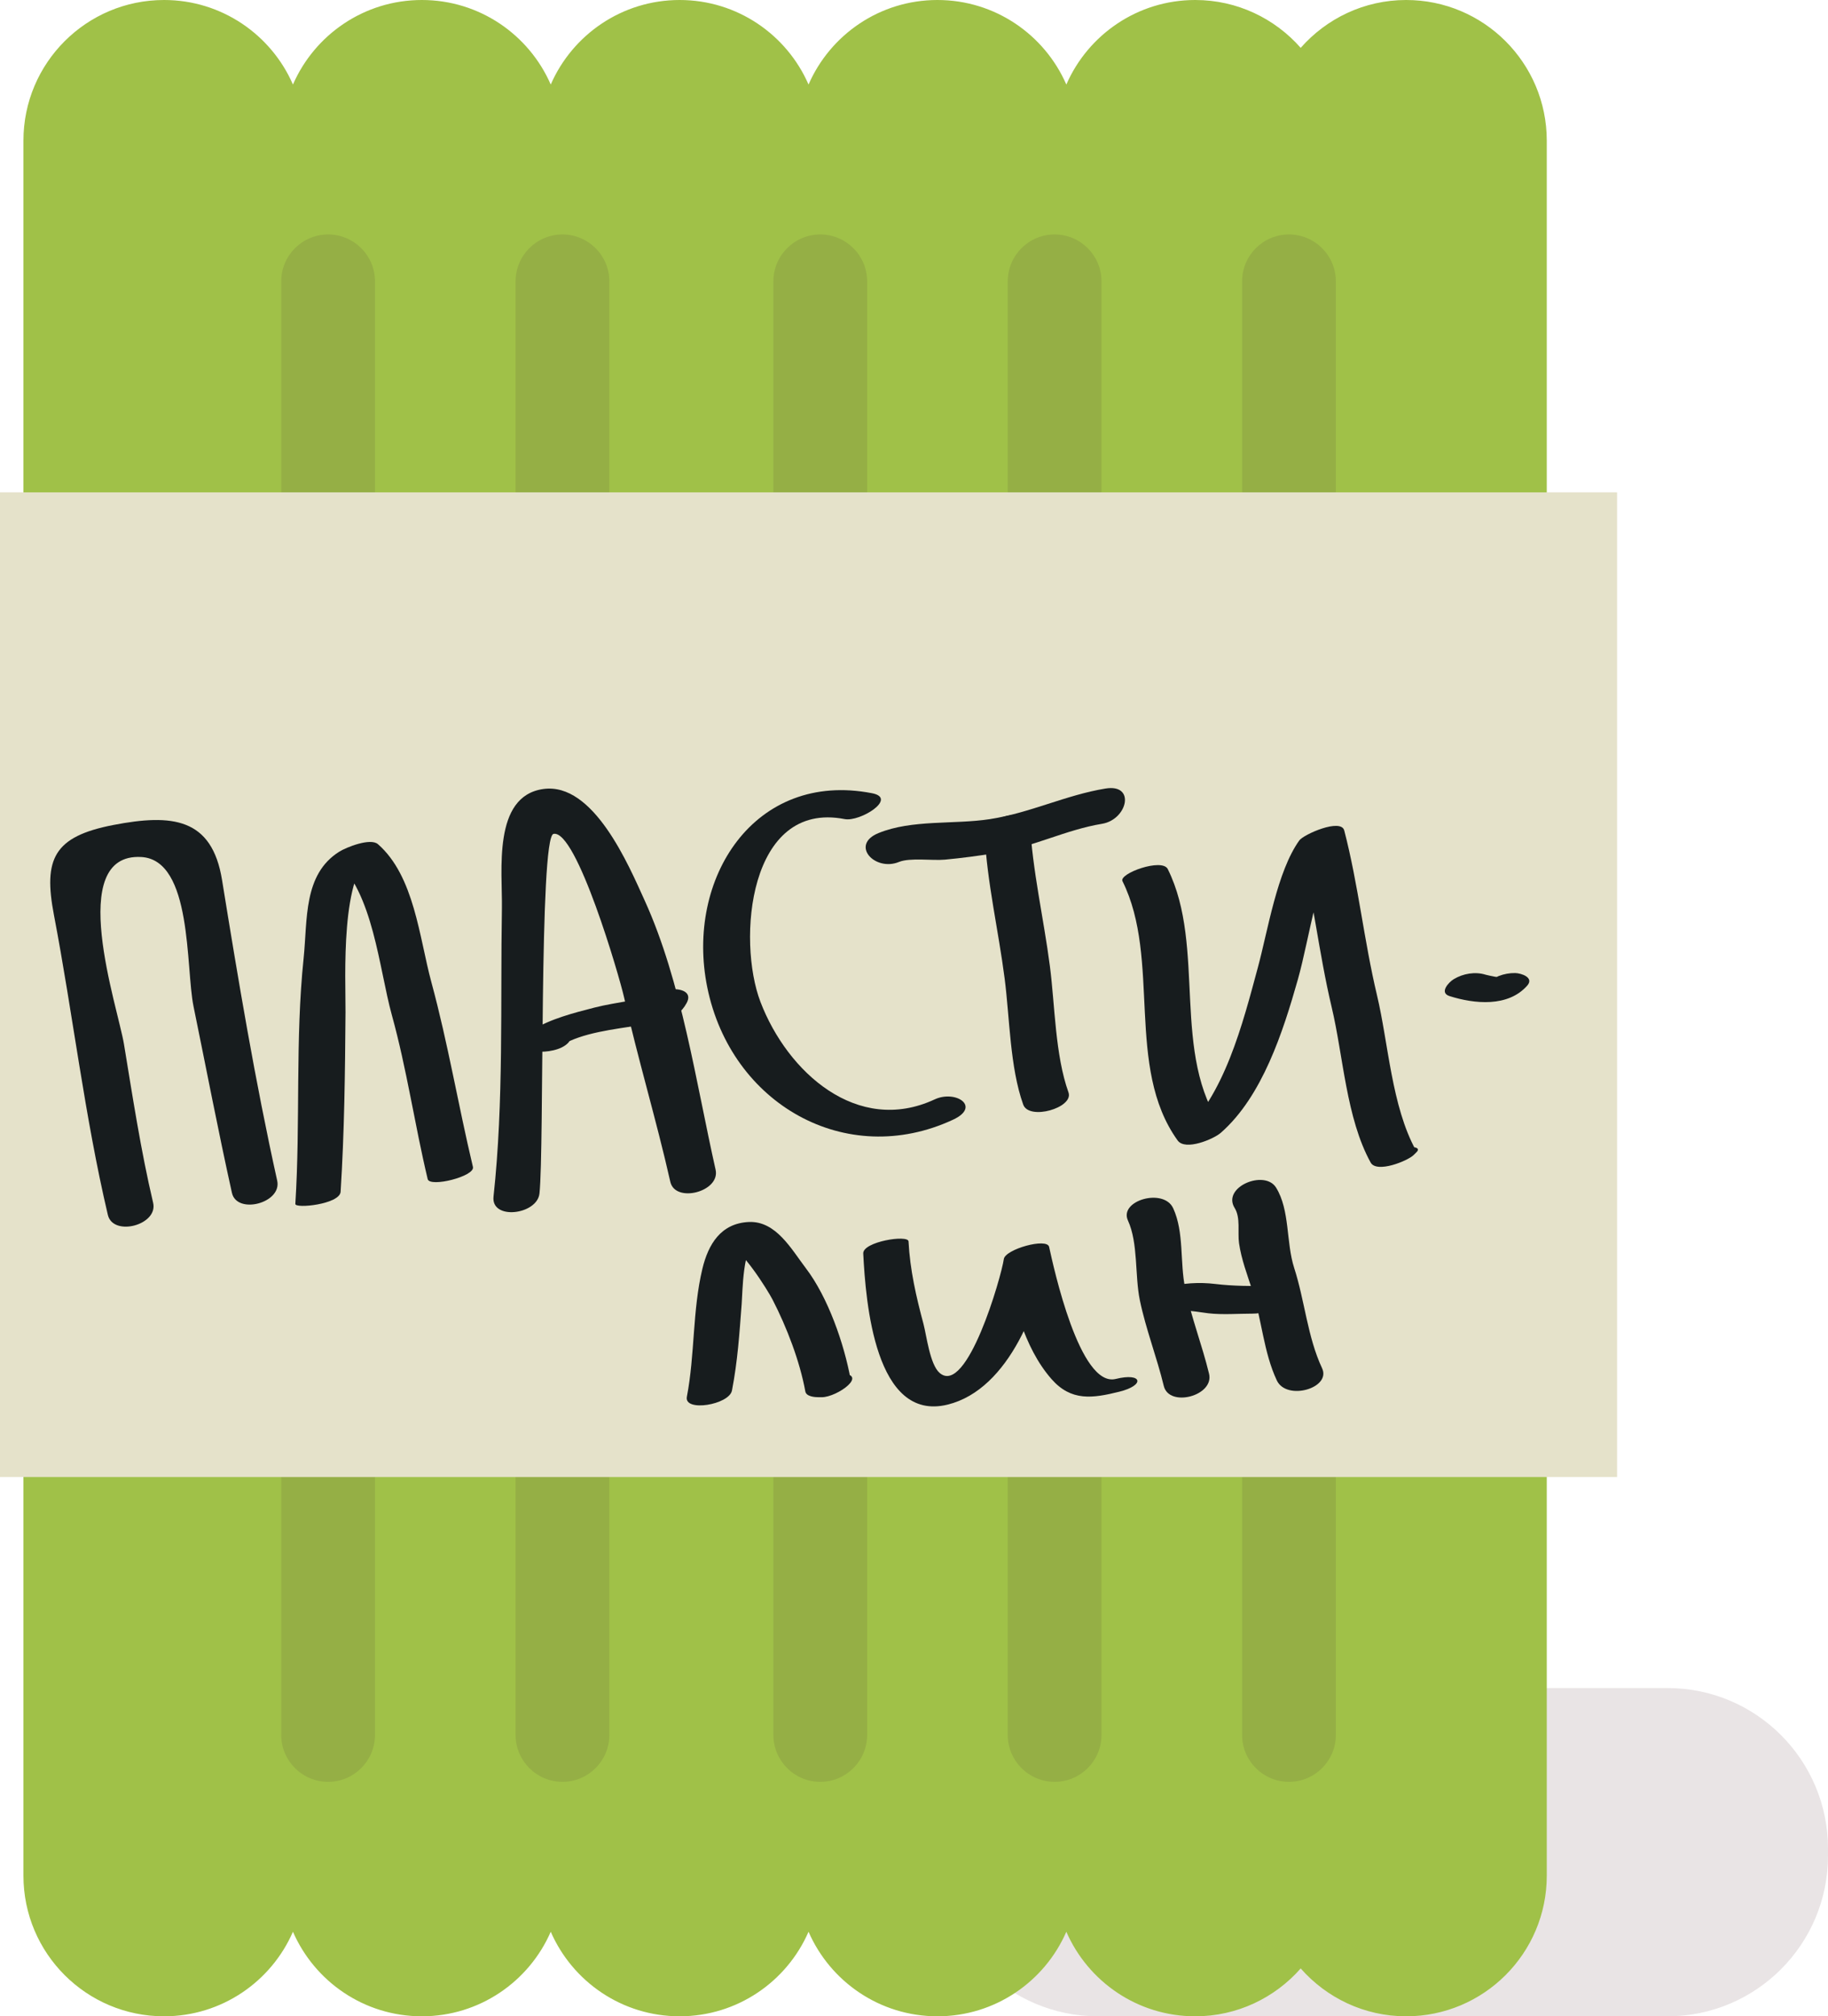 <svg version="1.1" xmlns="http://www.w3.org/2000/svg" xmlns:xlink="http://www.w3.org/1999/xlink" x="0px" y="0px"
	 width="78px" height="86px" viewBox="0 0 78 86" enable-background="new 0 0 78 86" xml:space="preserve">
<g>
	<path fill="#E9E4E5" d="M78,79.149C78,82.933,74.934,86,71.15,86H46.85C43.066,86,40,82.933,40,79.149
		v-0.3c0-3.782,3.066-6.85,6.85-6.85H71.15c3.783,0,6.85,3.067,6.85,6.85V79.149z"/>
	<path fill="#A0C148" d="M60,0c-1.794,0-3.4,0.792-4.5,2.041C54.4,0.792,52.794,0,51,0
		c-2.462,0-4.575,1.484-5.5,3.606C44.575,1.484,42.462,0,40,0s-4.575,1.484-5.5,3.606C33.575,1.484,31.462,0,29,0
		s-4.575,1.484-5.5,3.606C22.575,1.484,20.462,0,18,0s-4.575,1.484-5.5,3.606C11.575,1.484,9.462,0,7,0C3.687,0,1,2.687,1,6v4v5v56
		v7v2c0,3.314,2.687,6,6,6c2.462,0,4.575-1.484,5.5-3.606C13.425,84.516,15.538,86,18,86s4.575-1.484,5.5-3.606
		C24.425,84.516,26.538,86,29,86s4.575-1.484,5.5-3.606C35.425,84.516,37.538,86,40,86s4.575-1.484,5.5-3.606
		C46.425,84.516,48.538,86,51,86c1.794,0,3.4-0.792,4.5-2.041C56.6,85.208,58.206,86,60,86c3.313,0,6-2.686,6-6v-2v-7V15v-5V6
		C66,2.687,63.313,0,60,0"/>
	<path fill="#95AF45" d="M14,10c-1.104,0-2,0.896-2,2v62c0,1.104,0.896,2,2,2s2-0.896,2-2V12
		C16,10.896,15.104,10,14,10"/>
	<path fill="#95AF45" d="M24,10c-1.104,0-2,0.896-2,2v62c0,1.104,0.896,2,2,2s2-0.896,2-2V12
		C26,10.896,25.104,10,24,10"/>
	<path fill="#95AF45" d="M35,10c-1.104,0-2,0.896-2,2v62c0,1.104,0.896,2,2,2s2-0.896,2-2V12
		C37,10.896,36.104,10,35,10"/>
	<path fill="#95AF45" d="M45,10c-1.104,0-2,0.896-2,2v62c0,1.104,0.896,2,2,2s2-0.896,2-2V12
		C47,10.896,46.104,10,45,10"/>
	<path fill="#95AF45" d="M55,10c-1.104,0-2,0.896-2,2v62c0,1.104,0.896,2,2,2s2-0.896,2-2V12
		C57,10.896,56.104,10,55,10"/>
	<rect y="21" fill="#E5E2CA" width="69" height="42"/>
	<path fill="#171C1E" d="M6.534,51.302c-0.526-2.232-0.871-4.504-1.244-6.765
		c-0.26-1.576-2.521-8.167,0.74-7.983c2.188,0.124,1.89,4.721,2.226,6.363c0.544,2.654,1.053,5.316,1.64,7.96
		c0.209,0.942,2.144,0.438,1.932-0.518c-0.945-4.259-1.657-8.527-2.353-12.823c-0.43-2.657-2.131-2.832-4.639-2.348
		c-2.547,0.492-2.991,1.449-2.535,3.836c0.812,4.253,1.309,8.579,2.301,12.794C4.824,52.761,6.758,52.252,6.534,51.302"/>
	<path fill="#171C1E" d="M14.534,50.831c0.162-2.562,0.19-5.082,0.209-7.647
		c0.011-1.478-0.245-5.95,1.205-6.855c-0.549,0.106-1.097,0.211-1.646,0.317c1.627,1.425,1.869,4.66,2.417,6.645
		c0.641,2.318,0.973,4.667,1.53,7c0.087,0.368,2.027-0.116,1.931-0.518c-0.627-2.631-1.062-5.262-1.773-7.879
		c-0.517-1.906-0.726-4.527-2.279-5.887c-0.323-0.283-1.355,0.135-1.646,0.316c-1.551,0.969-1.355,2.901-1.527,4.556
		c-0.361,3.461-0.133,6.991-0.353,10.471C12.589,51.562,14.5,51.367,14.534,50.831"/>
	<path fill="#171C1E" d="M23.019,50.906c0.208-1.917-0.017-15.206,0.598-15.338
		c0.984-0.211,2.819,6.112,3.007,6.952c0.592,2.643,1.381,5.238,1.978,7.887c0.209,0.927,2.144,0.422,1.932-0.518
		c-0.839-3.72-1.449-8.017-3.028-11.485c-0.676-1.484-2.174-5.051-4.323-4.751c-2.18,0.305-1.74,3.518-1.767,5.091
		c-0.07,4.089,0.084,8.224-0.358,12.294C20.947,52.058,22.92,51.816,23.019,50.906"/>
	<path fill="#171C1E" d="M23.814,43.674h-0.118c0.082,0.308,0.165,0.616,0.247,0.923
		c0.877-0.553,2.315-0.702,3.321-0.864c0.792-0.127,1.606-0.161,2.034-0.95c0.461-0.85-1.48-0.705-1.813-0.092
		c0.139-0.256,0.887-0.247,0.188-0.161c-0.271,0.034-0.541,0.102-0.81,0.152c-0.499,0.093-1.006,0.168-1.498,0.294
		c-0.861,0.221-1.889,0.482-2.644,0.959c-0.526,0.332-0.408,0.924,0.247,0.924h0.118c0.406,0,1.077-0.124,1.271-0.546
		C24.537,43.919,24.202,43.674,23.814,43.674"/>
	<path fill="#171C1E" d="M37.21,33.833c-5.011-0.975-7.978,3.633-7.031,8.28
		c1.013,4.971,5.917,7.769,10.485,5.646c1.213-0.563,0.112-1.283-0.782-0.867c-3.301,1.533-6.284-1.159-7.432-4.154
		c-1.006-2.624-0.512-8.601,3.591-7.802C36.701,35.064,38.32,34.049,37.21,33.833"/>
	<path fill="#171C1E" d="M42.013,35.584c0.104,2.053,0.591,4.105,0.854,6.148
		c0.219,1.693,0.223,3.787,0.793,5.381c0.247,0.69,2.165,0.135,1.932-0.518c-0.572-1.6-0.575-3.698-0.793-5.381
		c-0.264-2.043-0.75-4.094-0.854-6.148C43.911,34.429,41.974,34.825,42.013,35.584"/>
	<path fill="#171C1E" d="M38.36,36.764c0.461-0.19,1.438-0.049,1.957-0.098
		c0.726-0.067,1.45-0.165,2.169-0.28c1.569-0.253,2.997-0.996,4.537-1.249c1.085-0.178,1.448-1.718,0.148-1.504
		c-1.691,0.277-3.222,1.042-4.933,1.305c-1.526,0.235-3.329,0.009-4.758,0.597C36.263,36.035,37.333,37.186,38.36,36.764"/>
	<path fill="#171C1E" d="M47.896,37.584c1.658,3.338,0.103,7.932,2.353,11.059
		c0.326,0.453,1.529-0.054,1.842-0.326c1.774-1.554,2.659-4.322,3.285-6.529c0.523-1.846,0.855-4.718,1.97-6.276l-1.92,0.426
		c0.598,2.291,0.843,4.699,1.395,7.017c0.498,2.09,0.619,4.735,1.664,6.63c0.257,0.466,1.582-0.066,1.842-0.327l0.117-0.117
		c0.406-0.408-1.412-0.206-1.752,0.136c-0.039,0.039-0.078,0.078-0.117,0.117c0.614-0.108,1.229-0.218,1.842-0.326
		c-1.041-1.889-1.17-4.555-1.664-6.63c-0.552-2.318-0.797-4.726-1.395-7.017c-0.139-0.534-1.733,0.167-1.919,0.427
		c-0.95,1.329-1.336,3.826-1.765,5.411c-0.643,2.374-1.424,5.522-3.334,7.195c0.613-0.109,1.228-0.218,1.841-0.327
		c-2.249-3.127-0.694-7.721-2.353-11.059C49.589,36.585,47.732,37.257,47.896,37.584"/>
	<path fill="#171C1E" d="M31.233,59.308c0.243-1.263,0.317-2.415,0.414-3.692
		c0.041-0.545,0.045-2.433,0.624-2.751c-0.396,0.082-0.793,0.164-1.189,0.246c0.551,0.128,1.653,1.878,1.885,2.326
		c0.604,1.173,1.16,2.619,1.396,3.911c0.041,0.225,0.416,0.247,0.579,0.247h0.119c0.673,0,2.068-1.013,0.773-1.013h-0.118
		c0.193,0.083,0.386,0.165,0.579,0.248c-0.277-1.517-0.962-3.493-1.908-4.735c-0.62-0.814-1.277-2.029-2.439-1.974
		c-1.193,0.057-1.726,0.952-1.977,1.993c-0.428,1.781-0.316,3.659-0.663,5.462C29.18,60.238,31.115,59.918,31.233,59.308"/>
	<path fill="#171C1E" d="M36.834,53.466c0.107,2.079,0.504,7.207,3.601,6.444
		c2.651-0.652,3.996-4.348,4.331-6.727c-0.644,0.172-1.288,0.345-1.932,0.518c0.382,1.733,0.831,3.754,2.037,5.124
		c0.839,0.952,1.75,0.817,2.884,0.536c1.121-0.276,0.99-0.827-0.146-0.546c-1.542,0.382-2.653-4.768-2.844-5.632
		c-0.089-0.402-1.873,0.1-1.932,0.518c-0.105,0.747-1.574,5.865-2.739,4.858c-0.416-0.358-0.56-1.601-0.688-2.083
		c-0.314-1.169-0.577-2.315-0.64-3.528C38.751,52.651,36.808,52.96,36.834,53.466"/>
	<path fill="#171C1E" d="M48.128,52.055c0.445,0.971,0.289,2.35,0.51,3.41
		c0.257,1.236,0.723,2.42,1.02,3.648c0.226,0.935,2.16,0.425,1.932-0.519c-0.297-1.228-0.762-2.41-1.019-3.646
		c-0.232-1.113-0.038-2.38-0.511-3.412C49.655,50.653,47.739,51.204,48.128,52.055"/>
	<path fill="#171C1E" d="M50.059,55.972c0.519-0.143,0.983-0.017,1.502,0.043
		c0.61,0.069,1.262,0.015,1.874,0.015c0.416,0,1.062-0.127,1.271-0.544c0.197-0.391-0.169-0.632-0.541-0.632
		c-0.777,0-1.533,0.004-2.303-0.089c-0.706-0.084-1.401-0.041-2.088,0.147c-0.307,0.084-0.937,0.367-0.823,0.788
		C49.062,56.118,49.766,56.052,50.059,55.972"/>
	<path fill="#171C1E" d="M52.683,51.525c0.258,0.413,0.12,1.036,0.186,1.5
		c0.099,0.69,0.354,1.354,0.568,2.015c0.406,1.259,0.479,2.634,1.044,3.838c0.415,0.884,2.331,0.332,1.932-0.519
		c-0.624-1.33-0.739-2.883-1.191-4.279c-0.352-1.092-0.175-2.462-0.774-3.428C53.957,49.869,52.127,50.633,52.683,51.525"/>
	<path fill="#171C1E" d="M61.852,42.486c1.065,0.336,2.495,0.48,3.314-0.447
		c0.308-0.349-0.263-0.532-0.515-0.536c-0.463-0.007-0.969,0.169-1.278,0.519c0.218-0.109,0.435-0.218,0.652-0.326
		c0.042-0.009,0.029-0.012-0.036-0.009c-0.004-0.002-0.241-0.033-0.2-0.027c-0.111-0.018-0.376-0.079-0.394-0.085
		c-0.449-0.141-0.965-0.052-1.366,0.19C61.821,41.89,61.396,42.342,61.852,42.486"/>
</g>
</svg>
